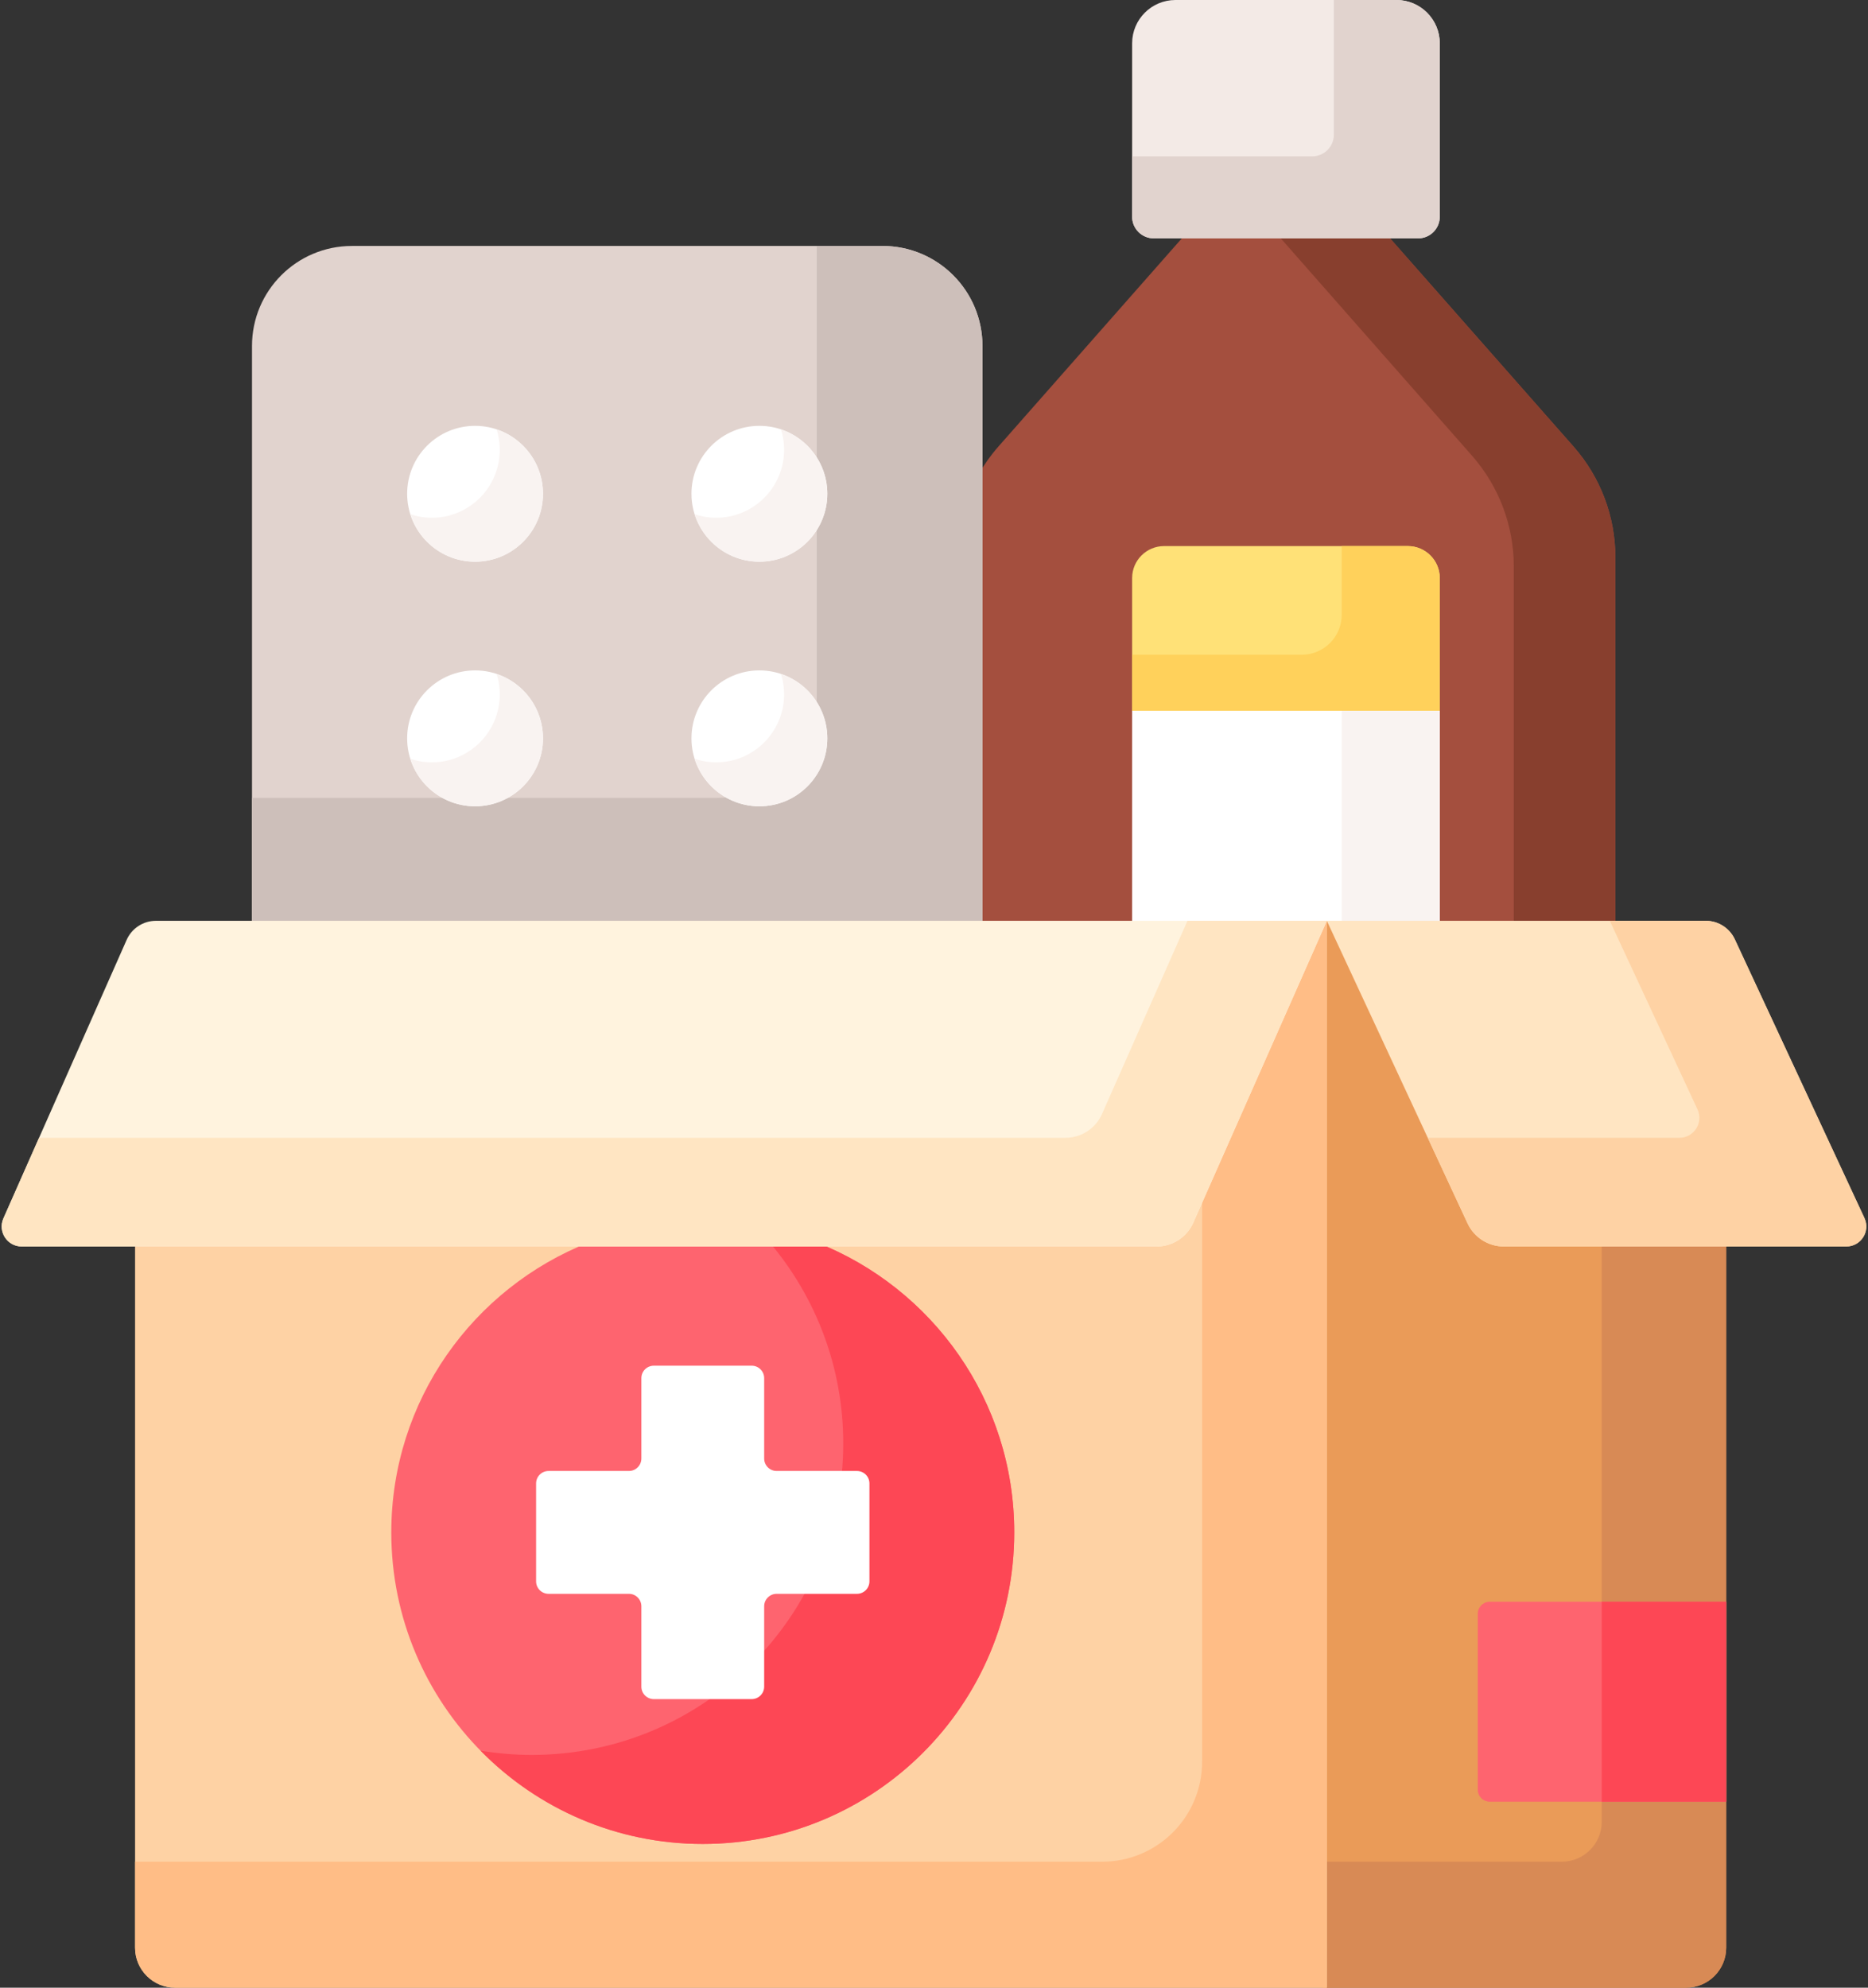 <svg width="94" height="100" viewBox="0 0 94 100" fill="none" xmlns="http://www.w3.org/2000/svg">
<rect x="0" y="0" width="94" height="100" fill="#333333" stroke="none"/>
<path d="M79.183 22.469L69.772 11.791H59.648L50.238 22.469C49.854 22.905 49.52 23.377 49.237 23.875V46.528H81.287V28.038C81.287 25.988 80.539 24.007 79.183 22.469Z" fill="#A44F3E"/>
<path d="M70.841 27.473H58.58C57.691 27.473 56.97 28.193 56.97 29.082V35.758L57.667 35.953H71.73L72.451 35.758V29.082C72.451 28.193 71.73 27.473 70.841 27.473Z" fill="#FFE177"/>
<path d="M79.183 22.469L69.95 11.992H64.45L74.071 22.923C75.427 24.462 76.175 26.442 76.175 28.492V46.528H81.287V28.038C81.287 25.988 80.539 24.007 79.183 22.469Z" fill="#883F2E"/>
<path d="M56.97 10.902V2.18C56.97 0.976 57.946 0 59.15 0H70.27C71.475 0 72.451 0.976 72.451 2.18V10.902C72.451 11.504 71.963 11.992 71.36 11.992H58.06C57.458 11.992 56.97 11.504 56.97 10.902Z" fill="#F3EAE6"/>
<path d="M70.27 0H67.121V6.777C67.121 7.379 66.633 7.867 66.031 7.867H56.97V10.902C56.97 11.504 57.458 11.992 58.06 11.992H71.36C71.963 11.992 72.451 11.504 72.451 10.902V2.18C72.451 0.976 71.475 0 70.27 0Z" fill="#E1D3CE"/>
<path d="M70.841 27.473H67.517V30.927C67.517 32.039 66.616 32.94 65.505 32.94H56.97V35.758H72.451V29.082C72.451 28.193 71.73 27.473 70.841 27.473Z" fill="#FFD15B"/>
<path d="M56.97 35.758H72.451V46.528H56.97V35.758Z" fill="white"/>
<path d="M67.517 35.758H72.451V46.528H67.517V35.758Z" fill="#F9F3F1"/>
<path d="M49.438 46.528V17.404C49.438 14.626 47.186 12.374 44.408 12.374H17.712C14.933 12.374 12.681 14.626 12.681 17.404V46.528H49.438Z" fill="#E1D3CE"/>
<path d="M44.408 12.374H41.1V35.111C41.1 37.889 38.848 40.141 36.07 40.141H12.681V46.528H49.438V17.404C49.438 14.626 47.186 12.374 44.408 12.374Z" fill="#CDBFBA"/>
<path d="M23.906 28.259C25.794 28.259 27.324 26.729 27.324 24.841C27.324 22.954 25.794 21.424 23.906 21.424C22.018 21.424 20.488 22.954 20.488 24.841C20.488 26.729 22.018 28.259 23.906 28.259Z" fill="white"/>
<path d="M38.213 28.259C40.101 28.259 41.631 26.729 41.631 24.841C41.631 22.954 40.101 21.424 38.213 21.424C36.326 21.424 34.795 22.954 34.795 24.841C34.795 26.729 36.326 28.259 38.213 28.259Z" fill="white"/>
<path d="M39.299 21.602C39.401 21.927 39.457 22.272 39.457 22.63C39.457 24.518 37.926 26.048 36.039 26.048C35.659 26.048 35.295 25.984 34.953 25.869C35.39 27.255 36.684 28.259 38.213 28.259C40.101 28.259 41.631 26.729 41.631 24.841C41.631 23.334 40.654 22.056 39.299 21.602Z" fill="#F9F3F1"/>
<path d="M24.991 21.602C25.093 21.927 25.149 22.272 25.149 22.63C25.149 24.518 23.619 26.048 21.731 26.048C21.351 26.048 20.987 25.984 20.646 25.869C21.082 27.255 22.376 28.259 23.906 28.259C25.794 28.259 27.324 26.729 27.324 24.841C27.324 23.334 26.346 22.056 24.991 21.602Z" fill="#F9F3F1"/>
<path d="M23.906 40.564C25.794 40.564 27.324 39.034 27.324 37.146C27.324 35.258 25.794 33.728 23.906 33.728C22.018 33.728 20.488 35.258 20.488 37.146C20.488 39.034 22.018 40.564 23.906 40.564Z" fill="white"/>
<path d="M38.213 40.564C40.101 40.564 41.631 39.034 41.631 37.146C41.631 35.258 40.101 33.728 38.213 33.728C36.326 33.728 34.795 35.258 34.795 37.146C34.795 39.034 36.326 40.564 38.213 40.564Z" fill="white"/>
<path d="M75.673 62.509C74.972 62.509 74.327 62.098 74.031 61.462L67.126 46.618L66.768 46.326L66.564 46.484V100H84.852C85.963 100 86.864 99.099 86.864 97.988V62.711L86.617 62.509H75.673V62.509Z" fill="#EA9B58"/>
<path d="M86.617 62.509H80.602V91.65C80.602 92.761 79.701 93.662 78.59 93.662H66.564V100H84.852C85.963 100 86.864 99.099 86.864 97.988V62.711L86.617 62.509Z" fill="#D88A55"/>
<path d="M86.864 80.584H74.968C74.635 80.584 74.364 80.854 74.364 81.187V90.04C74.364 90.374 74.635 90.644 74.968 90.644H86.864V80.584Z" fill="#FE646F"/>
<path d="M80.602 80.584H86.864V90.644H80.602V80.584Z" fill="#FD4755"/>
<path d="M66.459 46.528L59.863 61.431C59.573 62.086 58.923 62.509 58.207 62.509H7.533L6.797 62.711V97.988C6.797 99.1 7.698 100 8.809 100H66.768V46.326L66.459 46.528Z" fill="#FED2A4"/>
<path d="M66.459 46.528L60.492 60.01V88.632C60.492 91.41 58.24 93.662 55.462 93.662H6.797V97.988C6.797 99.1 7.698 100 8.809 100H66.768V46.326L66.459 46.528Z" fill="#FFBD86"/>
<path d="M35.364 92.769C44.021 92.769 51.038 85.751 51.038 77.095C51.038 70.464 46.919 64.8 41.102 62.509H29.626C23.809 64.8 19.69 70.464 19.69 77.095C19.69 85.751 26.708 92.769 35.364 92.769Z" fill="#FE646F"/>
<path d="M51.038 77.095C51.038 70.463 46.917 64.798 41.097 62.509H38.731C41.038 65.238 42.433 68.763 42.433 72.616C42.433 81.272 35.415 88.29 26.759 88.29C25.881 88.29 25.022 88.214 24.183 88.076C27.027 90.971 30.985 92.769 35.364 92.769C44.021 92.769 51.038 85.751 51.038 77.095Z" fill="#FD4755"/>
<path d="M43.124 74.005H39.081C38.735 74.005 38.454 73.724 38.454 73.378V69.335C38.454 68.988 38.173 68.708 37.827 68.708H32.901C32.555 68.708 32.274 68.988 32.274 69.335V73.378C32.274 73.724 31.994 74.005 31.647 74.005H27.604C27.258 74.005 26.977 74.285 26.977 74.632V79.558C26.977 79.904 27.258 80.185 27.604 80.185H31.647C31.994 80.185 32.274 80.465 32.274 80.812V84.855C32.274 85.201 32.555 85.482 32.901 85.482H37.827C38.173 85.482 38.454 85.201 38.454 84.855V80.812C38.454 80.465 38.735 80.185 39.081 80.185H43.124C43.471 80.185 43.751 79.904 43.751 79.558V74.632C43.751 74.285 43.471 74.005 43.124 74.005Z" fill="white"/>
<path d="M92.908 62.71H75.673C74.891 62.71 74.179 62.257 73.849 61.547L66.768 46.326H85.837C86.463 46.326 87.033 46.69 87.297 47.257L93.82 61.28C94.131 61.947 93.644 62.71 92.908 62.71Z" fill="#FFE5C2"/>
<path d="M93.821 61.28L87.297 47.257C87.033 46.69 86.464 46.326 85.838 46.326H81.007L85.42 55.813C85.73 56.48 85.243 57.244 84.508 57.244H71.847L73.849 61.547C74.179 62.257 74.891 62.711 75.673 62.711H92.909C93.644 62.71 94.131 61.947 93.821 61.28Z" fill="#FED2A4"/>
<path d="M58.207 62.71H1.091C0.364 62.71 -0.123 61.962 0.172 61.297L6.373 47.285C6.631 46.702 7.208 46.326 7.845 46.326H66.768L60.047 61.513C59.725 62.241 59.004 62.71 58.207 62.71Z" fill="#FFF3DE"/>
<path d="M59.755 46.326L55.454 56.046C55.132 56.774 54.41 57.244 53.614 57.244H1.965L0.172 61.297C-0.123 61.962 0.364 62.711 1.091 62.711H58.207C59.004 62.711 59.725 62.241 60.047 61.513L66.768 46.326H59.755Z" fill="#FFE5C2"/>
<path d="M39.299 33.907C39.401 34.231 39.456 34.577 39.456 34.935C39.456 36.823 37.926 38.353 36.038 38.353C35.659 38.353 35.294 38.288 34.953 38.174C35.389 39.559 36.684 40.564 38.213 40.564C40.101 40.564 41.631 39.034 41.631 37.146C41.631 35.638 40.654 34.361 39.299 33.907Z" fill="#F9F3F1"/>
<path d="M24.991 33.907C25.093 34.231 25.149 34.577 25.149 34.935C25.149 36.823 23.619 38.353 21.731 38.353C21.351 38.353 20.987 38.288 20.646 38.174C21.082 39.559 22.376 40.564 23.906 40.564C25.794 40.564 27.324 39.034 27.324 37.146C27.324 35.638 26.346 34.361 24.991 33.907Z" fill="#F9F3F1"/>
</svg>
